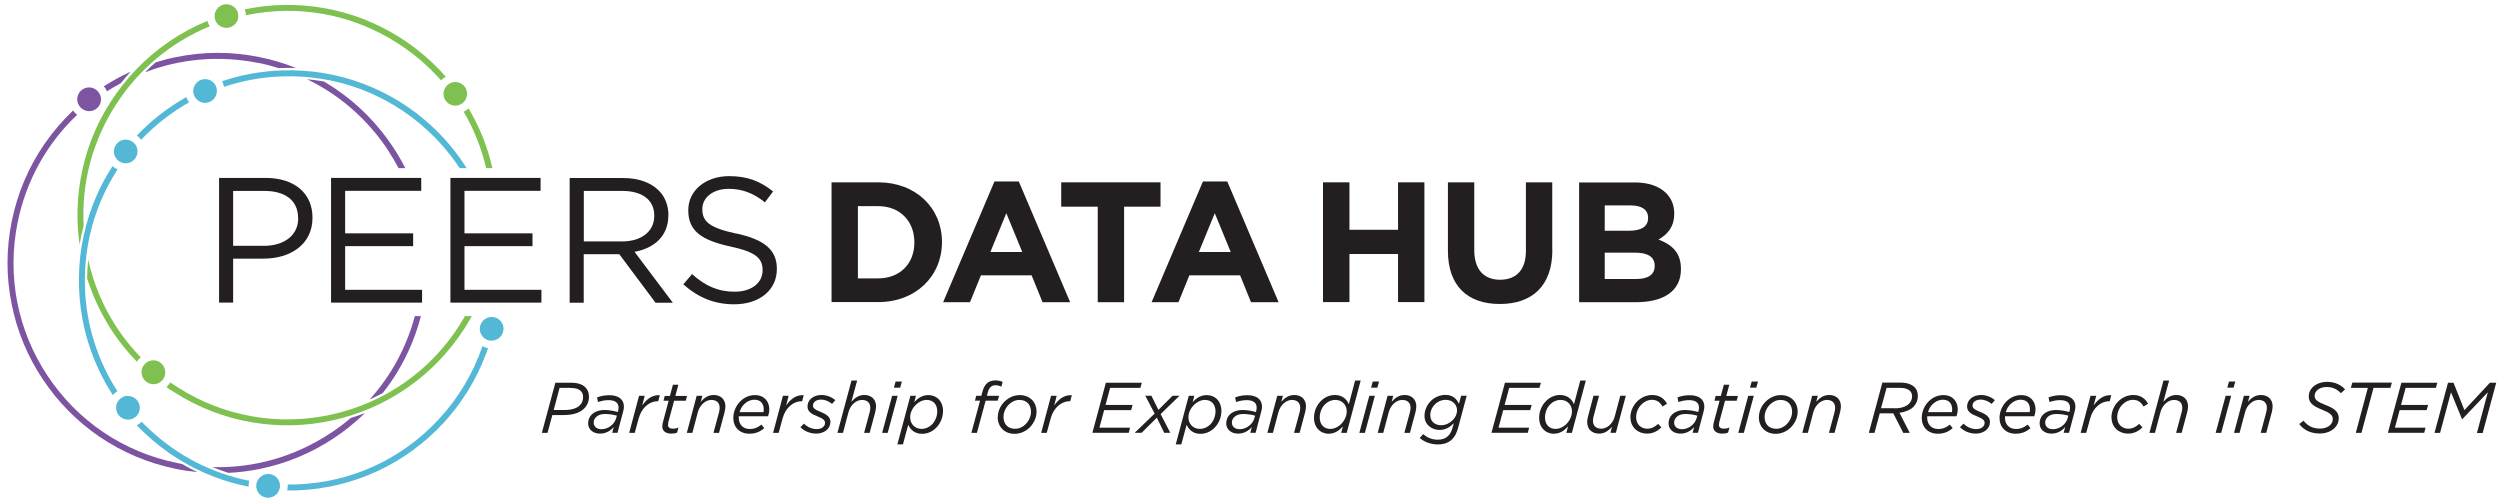 <?xml version="1.0" encoding="UTF-8"?><svg id="a" xmlns="http://www.w3.org/2000/svg" viewBox="0 0 238.17 48"><defs><style>.f{fill:#7fc150;}.g{fill:#231f20;}.h{fill:#7c54a2;}.i{fill:#52b8d5;}</style></defs><g id="b"><path class="h" d="M7.92,10.43c.11.06.22.11.35.14.61.12,1.21-.27,1.33-.88.04-.19.03-.38-.03-.55-.06-.19-.16-.35-.3-.49-.15-.15-.34-.25-.56-.3-.61-.12-1.21.27-1.33.88-.06.28,0,.56.13.79.1.16.23.3.4.4Z"/><path class="h" d="M24.61,5.99c.66.13,1.31.3,1.94.5.08,0,.16,0,.23-.01.48-.02.95-.02,1.43,0-1.12-.45-2.29-.8-3.49-1.04-2.65-.54-5.32-.54-7.95,0-.66.13-1.3.3-1.94.5-.35.3-.69.62-1.02.95,3.41-1.31,7.13-1.63,10.8-.89Z"/><path class="h" d="M39.52,30.12c-.8,2.98-2.27,5.69-4.31,7.94.43-.19.84-.39,1.25-.61.28-.36.55-.72.81-1.1,1.3-1.9,2.25-4,2.83-6.23h-.59Z"/><path class="h" d="M36.95,14.3c.37.56.71,1.13,1.02,1.72h.64c-.35-.7-.74-1.37-1.18-2.03-1.44-2.17-3.25-4.01-5.38-5.47-.39-.27-.8-.52-1.2-.76-.53-.09-1.06-.16-1.59-.21,3.1,1.5,5.75,3.81,7.7,6.75Z"/><path class="h" d="M11.51,7.93c.3-.38.61-.75.93-1.1-.88.4-1.73.87-2.55,1.39.13.14.23.31.3.48.43-.28.86-.53,1.31-.77Z"/><path class="h" d="M16.88,44.11c-5.09-1.03-9.48-3.98-12.35-8.31-2.87-4.33-3.88-9.52-2.85-14.61.81-3.98,2.78-7.52,5.67-10.25-.15-.12-.28-.26-.39-.41-1.02.97-1.94,2.05-2.75,3.22-1.51,2.21-2.55,4.68-3.09,7.32-.54,2.65-.54,5.32,0,7.95.51,2.54,1.5,4.92,2.94,7.09,1.44,2.17,3.25,4.01,5.38,5.47,2.21,1.51,4.68,2.55,7.32,3.09.68.14,1.37.24,2.05.31-.5-.24-.99-.5-1.47-.78-.16-.03-.31-.06-.47-.09Z"/><path class="h" d="M31.49,41.26c-3.38,2.24-7.28,3.35-11.25,3.24.5.2,1.01.39,1.52.55.99-.05,1.98-.17,2.96-.37,2.54-.51,4.92-1.5,7.09-2.94,1.07-.71,2.06-1.51,2.96-2.39-.45.17-.9.33-1.36.47-.6.52-1.24,1-1.91,1.44Z"/></g><g id="c"><path class="f" d="M15.23,34.5c-.12-.07-.24-.12-.37-.15-.32-.07-.66,0-.92.2-.11.08-.2.18-.28.3-.03.05-.06.1-.08.15-.11.25-.13.53-.05.78.07.26.24.49.48.64.39.25.87.23,1.23,0,.13-.09.25-.2.33-.34.02-.03.03-.06.05-.09.13-.26.16-.55.09-.81-.07-.27-.23-.51-.49-.67Z"/><path class="f" d="M8.31,26.55c.6,1.89,1.47,3.67,2.59,5.31.64.93,1.36,1.8,2.14,2.6,0,0,0,0,0,0,.1-.16.23-.31.37-.42-2.48-2.55-4.22-5.75-5.01-9.31-.06.6-.09,1.21-.1,1.82Z"/><path class="f" d="M11,10.04c2.18-3.42,5.3-6.02,8.98-7.53-.1-.16-.17-.34-.22-.52-1.31.54-2.55,1.21-3.72,2.02-2.21,1.52-4.06,3.45-5.52,5.72s-2.42,4.77-2.86,7.42c-.35,2.05-.37,4.12-.08,6.16.1-.61.23-1.21.39-1.81-.22-4.02.82-8,3.03-11.46Z"/><path class="f" d="M44.64,10.33c-.14.13-.3.23-.47.31.97,1.65,1.69,3.46,2.15,5.38h.59c-.46-2.02-1.22-3.92-2.26-5.69Z"/><path class="f" d="M43.79,30.96c-2.79,4.38-7.13,7.41-12.2,8.53-5.07,1.12-10.28.2-14.66-2.59-.24-.15-.48-.31-.71-.47,0,.02-.02.03-.03.05-.1.15-.21.28-.34.39.25.18.51.35.77.51,2.28,1.45,4.77,2.42,7.42,2.86,2.55.43,5.13.37,7.67-.2,2.54-.56,4.91-1.59,7.04-3.06,2.21-1.52,4.06-3.45,5.52-5.72.24-.38.46-.76.68-1.15h-.65c-.16.28-.33.56-.51.84Z"/><path class="f" d="M37.85,4.1c1.57,1,2.97,2.2,4.17,3.56.13-.14.28-.26.45-.35-1.24-1.42-2.69-2.66-4.31-3.7-2.28-1.45-4.77-2.42-7.42-2.86-2.47-.42-4.96-.37-7.42.14.07.18.1.37.11.56,5-1.04,10.1-.11,14.41,2.64Z"/><path class="f" d="M20.47,1.79c.04.16.11.31.21.44.08.1.17.18.28.25.12.07.24.12.37.15.45.1.93-.09,1.2-.5.1-.16.16-.34.17-.52,0-.12,0-.24-.03-.35-.02-.07-.04-.13-.07-.2-.09-.19-.23-.36-.42-.48-.53-.34-1.23-.18-1.56.35-.16.24-.2.52-.16.79,0,.02,0,.05.01.07Z"/><path class="f" d="M42.28,9.19c.06.28.23.54.49.7.12.07.24.12.36.15.22.05.44.03.64-.05.18-.07.34-.17.46-.32.03-.04.07-.08.09-.13.17-.26.21-.57.15-.85-.06-.28-.23-.54-.49-.7-.32-.2-.7-.23-1.03-.09-.17.07-.33.18-.45.34-.03.03-.05.07-.07.1-.17.26-.21.57-.15.85Z"/></g><g id="d"><path class="i" d="M41.79,39.95c-3.53,3.81-8.34,6.01-13.53,6.2-.28.01-.57.01-.85.01,0,.02,0,.04,0,.05,0,.18-.01.35-.05.52.31,0,.61,0,.92-.01,2.7-.1,5.3-.73,7.73-1.86,2.34-1.1,4.43-2.62,6.2-4.52,1.77-1.91,3.13-4.1,4.05-6.52.08-.21.16-.43.23-.65-.19-.04-.37-.1-.53-.19-.87,2.56-2.27,4.93-4.17,6.97Z"/><path class="i" d="M40.77,12.46c1.16,1.08,2.17,2.27,3.02,3.56h.67c-.92-1.46-2.02-2.79-3.3-3.98-1.91-1.77-4.1-3.13-6.52-4.05-2.51-.95-5.14-1.38-7.85-1.28-1.94.07-3.83.42-5.64,1.03.09.16.16.34.2.53,1.74-.58,3.57-.92,5.46-.99,5.19-.19,10.15,1.65,13.96,5.18Z"/><path class="i" d="M8.1,27.44c-.15-4.05.94-7.96,3.1-11.3-.17-.08-.34-.18-.48-.31-.77,1.18-1.41,2.45-1.91,3.78-.95,2.51-1.38,5.14-1.28,7.85.1,2.7.73,5.3,1.86,7.73.4.85.85,1.67,1.36,2.45.12-.15.27-.27.43-.38-1.88-2.91-2.95-6.27-3.09-9.82Z"/><path class="i" d="M14.31,40.97c-.28-.26-.55-.52-.81-.79-.14.13-.29.25-.47.33.29.3.58.59.89.88,1.91,1.77,4.1,3.13,6.52,4.05,1.06.4,2.14.71,3.24.92,0,0,0,0,0,0,0-.19.02-.38.06-.56-3.5-.69-6.75-2.34-9.43-4.83Z"/><path class="i" d="M13.46,13.3c1.35-1.42,2.89-2.61,4.55-3.55-.11-.15-.2-.32-.26-.5-1.74.98-3.32,2.2-4.71,3.66.16.11.29.24.41.4Z"/><path class="i" d="M11.64,15.51c.12.04.24.05.37.05.62-.02,1.11-.55,1.09-1.17,0-.19-.06-.37-.15-.53-.1-.17-.24-.31-.4-.4-.18-.11-.39-.16-.61-.16-.62.02-1.11.55-1.09,1.17.01.29.13.55.32.74.13.14.3.24.49.3Z"/><path class="i" d="M25.5,45.16c-.48.02-.88.34-1.03.77-.04.13-.06.26-.06.4,0,.06,0,.11.02.17.1.54.59.94,1.15.92.46-.02.84-.31,1.01-.71.06-.14.09-.3.08-.47,0-.03,0-.07,0-.1-.07-.57-.57-1.01-1.16-.99Z"/><path class="i" d="M12.15,37.71c-.2,0-.39.07-.55.17-.17.1-.3.25-.4.42-.1.17-.15.37-.14.59.02.62.55,1.11,1.17,1.09.09,0,.18-.02.26-.04.19-.05.36-.16.5-.29.21-.21.34-.51.33-.84-.02-.62-.55-1.11-1.17-1.09Z"/><path class="i" d="M18.67,9.4c.22.25.54.41.9.4.62-.02,1.11-.55,1.09-1.17,0-.04,0-.07,0-.11-.03-.2-.1-.37-.21-.52-.21-.29-.56-.47-.95-.46-.62.02-1.11.55-1.09,1.17,0,.06.01.12.02.18.04.19.13.36.25.51Z"/><path class="i" d="M47.24,30.27c-.14-.05-.28-.08-.44-.07-.04,0-.09,0-.13.01-.56.09-.98.58-.96,1.16.01.36.2.68.47.88.15.11.33.18.53.2.06,0,.11,0,.17,0,.62-.02,1.11-.55,1.09-1.17-.02-.47-.32-.86-.74-1.02Z"/></g><g id="e"><path class="g" d="M25.32,16.95h-4.45v11.88h1.34v-4.19h2.89c2.53,0,4.67-1.32,4.67-3.89v-.03c0-2.34-1.77-3.77-4.45-3.77ZM28.41,20.81c0,1.56-1.29,2.61-3.26,2.61h-2.94v-5.23h3c1.92,0,3.19.88,3.19,2.58v.03Z"/><polygon class="g" points="32.88 23.45 39.36 23.45 39.36 22.23 32.88 22.23 32.88 18.18 40.13 18.18 40.13 16.95 31.54 16.95 31.54 28.83 40.21 28.83 40.21 27.61 32.88 27.61 32.88 23.45"/><polygon class="g" points="44.25 23.45 50.73 23.45 50.73 22.23 44.25 22.23 44.25 18.18 51.5 18.18 51.5 16.95 42.91 16.95 42.91 28.83 51.58 28.83 51.58 27.61 44.25 27.61 44.25 23.45"/><path class="g" d="M63.68,20.52v-.03c0-.93-.34-1.77-.92-2.34-.75-.75-1.92-1.19-3.38-1.19h-5.11v11.88h1.34v-4.62h3.39l3.45,4.62h1.65l-3.65-4.85c1.87-.34,3.22-1.49,3.22-3.46ZM55.62,23.01v-4.82h3.67c1.92,0,3.04.88,3.04,2.34v.03c0,1.53-1.27,2.44-3.06,2.44h-3.65Z"/><path class="g" d="M70.13,22.25c-2.61-.56-3.22-1.19-3.22-2.31v-.03c0-1.07.98-1.92,2.53-1.92,1.22,0,2.33.39,3.43,1.29l.78-1.04c-1.21-.97-2.44-1.46-4.18-1.46-2.26,0-3.9,1.37-3.9,3.24v.03c0,1.95,1.26,2.83,3.99,3.43,2.49.53,3.09,1.15,3.09,2.26v.03c0,1.17-1.05,2.02-2.65,2.02s-2.83-.56-4.07-1.68l-.83.98c1.43,1.27,2.97,1.9,4.85,1.9,2.36,0,4.06-1.32,4.06-3.36v-.03c0-1.82-1.22-2.78-3.87-3.36Z"/><path class="g" d="M83.67,17.37h-4.45v11.41h4.45c3.59,0,6.07-2.49,6.07-5.71v-.03c0-3.21-2.48-5.67-6.07-5.67ZM87.11,23.11c0,2.02-1.39,3.41-3.44,3.41h-1.94v-6.88h1.94c2.05,0,3.44,1.42,3.44,3.44v.03Z"/><path class="g" d="M94.74,17.29l-4.89,11.5h2.56l1.04-2.56h4.83l1.04,2.56h2.63l-4.89-11.5h-2.32ZM94.35,24.01l1.52-3.7,1.52,3.7h-3.03Z"/><polygon class="g" points="110.56 17.37 101.1 17.37 101.1 19.69 104.58 19.69 104.58 28.79 107.09 28.79 107.09 19.69 110.56 19.69 110.56 17.37"/><path class="g" d="M114.6,17.29l-4.89,11.5h2.56l1.04-2.56h4.83l1.04,2.56h2.63l-4.89-11.5h-2.32ZM114.21,24.01l1.52-3.7,1.52,3.7h-3.03Z"/><polygon class="g" points="133.19 21.89 128.56 21.89 128.56 17.37 126.04 17.37 126.04 28.78 128.56 28.78 128.56 24.2 133.19 24.2 133.19 28.78 135.7 28.78 135.7 17.37 133.19 17.37 133.19 21.89"/><path class="g" d="M147.88,23.81v-6.44h-2.51v6.54c0,1.81-.93,2.74-2.46,2.74s-2.46-.96-2.46-2.82v-6.46h-2.51v6.52c0,3.36,1.88,5.07,4.94,5.07s5.01-1.7,5.01-5.15Z"/><path class="g" d="M160.14,25.65v-.03c0-1.53-.82-2.3-2.14-2.8.82-.46,1.5-1.17,1.5-2.46v-.03c0-.78-.26-1.42-.78-1.94-.65-.65-1.68-1.01-2.98-1.01h-5.3v11.41h5.43c2.58,0,4.27-1.04,4.27-3.13ZM152.88,19.57h2.48c1.06,0,1.65.42,1.65,1.17v.03c0,.85-.7,1.21-1.81,1.21h-2.32v-2.41ZM152.88,24.07h2.9c1.29,0,1.86.47,1.86,1.24v.03c0,.85-.67,1.24-1.78,1.24h-2.98v-2.51Z"/></g><path class="g" d="M52.9,36.46h1.5c.6,0,1.06.14,1.37.44.22.23.34.52.34.89,0,.46-.16.83-.45,1.12-.4.41-1.08.63-1.91.63h-1.13l-.46,1.7h-.54l1.29-4.79ZM54.38,36.95h-1.07l-.56,2.11h1.03c.67,0,1.18-.16,1.47-.46.2-.2.3-.46.3-.78,0-.23-.07-.42-.22-.57-.2-.2-.52-.29-.95-.29Z"/><path class="g" d="M56.03,40.34c0-.34.12-.63.33-.84.28-.28.72-.44,1.24-.44.47,0,.92.1,1.26.19l.02-.08c.03-.1.05-.23.05-.33,0-.46-.31-.72-.96-.72-.38,0-.68.08-1,.18l-.09-.44c.35-.13.71-.21,1.17-.21.89,0,1.39.41,1.39,1.09,0,.15-.03.32-.08.49l-.53,2h-.51l.15-.55c-.33.38-.76.63-1.32.63-.59,0-1.12-.35-1.12-.98ZM58.7,39.85l.07-.25c-.31-.09-.71-.16-1.15-.16-.36,0-.65.11-.83.29-.15.14-.23.33-.23.53,0,.38.29.63.75.63.59,0,1.22-.43,1.39-1.05Z"/><path class="g" d="M60.89,37.71h.53l-.24.92c.43-.62.98-1.03,1.68-.98l-.15.57h-.03c-.77,0-1.54.57-1.83,1.63l-.38,1.39h-.53l.94-3.53Z"/><path class="g" d="M63.1,40.61c0-.12.02-.26.05-.37l.55-2.06h-.49l.12-.46h.49l.29-1.07h.52l-.29,1.07h1.11l-.12.46h-1.11l-.55,2.04c-.01.08-.03.18-.03.26,0,.25.18.36.49.36.16,0,.33-.03.51-.11l-.13.48c-.18.08-.36.1-.56.1-.51,0-.86-.24-.86-.7Z"/><path class="g" d="M66.38,37.71h.53l-.15.57c.31-.36.69-.65,1.23-.65.68,0,1.12.42,1.12,1.09,0,.16-.04.36-.08.55l-.53,1.97h-.53l.54-2c.03-.12.05-.28.05-.4,0-.46-.29-.74-.79-.74-.55,0-1.09.47-1.28,1.14l-.53,2h-.53l.94-3.53Z"/><path class="g" d="M70.38,39.66s0,.1,0,.14c0,.63.4,1.07,1.05,1.07.45,0,.79-.16,1.11-.42l.27.34c-.36.31-.79.53-1.42.53-.92,0-1.53-.62-1.53-1.5,0-.59.25-1.18.67-1.59.36-.36.84-.59,1.39-.59.9,0,1.37.62,1.37,1.35,0,.24-.05.46-.12.67h-2.77ZM70.45,39.26h2.28c.02-.06.03-.15.03-.27,0-.49-.27-.91-.88-.91-.39,0-.72.17-.98.42-.21.21-.36.47-.44.76Z"/><path class="g" d="M74.6,37.71h.53l-.24.92c.43-.62.98-1.03,1.68-.98l-.15.57h-.03c-.77,0-1.54.57-1.83,1.63l-.38,1.39h-.53l.94-3.53Z"/><path class="g" d="M76.25,40.7l.34-.34c.38.37.81.52,1.23.52s.78-.23.78-.59c0-.23-.16-.4-.67-.6-.64-.25-1-.48-1-.97,0-.6.52-1.09,1.34-1.09.52,0,1.01.23,1.31.49l-.31.36c-.29-.24-.66-.41-1.05-.41-.5,0-.77.27-.77.56,0,.23.14.38.7.6.64.26.96.51.96.97,0,.66-.6,1.11-1.35,1.11-.55,0-1.11-.21-1.52-.62Z"/><path class="g" d="M81.13,36.25h.53l-.55,2.03c.31-.36.69-.65,1.23-.65.68,0,1.12.42,1.12,1.09,0,.16-.04.36-.08.55l-.53,1.97h-.53l.54-2c.03-.12.05-.28.05-.4,0-.46-.29-.74-.79-.74-.55,0-1.09.47-1.28,1.14l-.53,2h-.53l1.34-4.99Z"/><path class="g" d="M84.99,37.71h.53l-.95,3.53h-.53l.95-3.53ZM85.32,36.35h.6l-.16.58h-.6l.16-.58Z"/><path class="g" d="M86.53,40.45l-.51,1.89h-.53l1.24-4.63h.53l-.16.61c.34-.39.77-.68,1.34-.68.8,0,1.4.59,1.4,1.5,0,.65-.26,1.22-.66,1.62-.36.36-.83.57-1.33.57-.72,0-1.13-.41-1.33-.88ZM88.78,40.45c.31-.32.51-.78.51-1.27,0-.66-.4-1.08-1-1.08-.38,0-.76.18-1.05.47-.31.31-.53.74-.53,1.19,0,.62.44,1.1,1.09,1.1.38,0,.72-.16.97-.41Z"/><path class="g" d="M93.37,38.17h-.49l.12-.46h.49l.11-.41c.09-.33.21-.57.39-.75.21-.21.49-.31.83-.31.27,0,.52.05.7.15l-.12.45c-.21-.1-.38-.14-.58-.14-.33,0-.59.21-.71.67l-.09.34h1.16l-.13.46h-1.15l-.83,3.07h-.53l.83-3.07Z"/><path class="g" d="M95.06,39.74c0-.56.24-1.09.64-1.48.38-.38.89-.62,1.44-.62.97,0,1.61.66,1.61,1.58,0,.56-.25,1.09-.64,1.49-.38.38-.9.62-1.45.62-.97,0-1.61-.67-1.61-1.59ZM97.71,40.41c.31-.31.51-.75.51-1.18,0-.72-.45-1.13-1.11-1.13-.38,0-.74.18-1,.44-.31.31-.51.75-.51,1.18,0,.72.45,1.13,1.11,1.13.38,0,.74-.17,1-.44Z"/><path class="g" d="M100.14,37.71h.53l-.24.92c.43-.62.98-1.03,1.68-.98l-.15.57h-.03c-.77,0-1.54.57-1.83,1.63l-.38,1.39h-.53l.94-3.53Z"/><path class="g" d="M105.36,36.46h3.42l-.14.49h-2.88l-.44,1.63h2.58l-.14.49h-2.57l-.45,1.67h2.92l-.13.49h-3.46l1.29-4.79Z"/><path class="g" d="M110.36,39.05l1.35-1.35h.66l-1.8,1.75.92,1.78h-.58l-.7-1.44-1.45,1.44h-.66l1.9-1.83-.89-1.7h.58l.67,1.35Z"/><path class="g" d="M113.05,40.45l-.51,1.89h-.53l1.24-4.63h.53l-.16.61c.34-.39.77-.68,1.34-.68.8,0,1.4.59,1.4,1.5,0,.65-.26,1.22-.66,1.62-.36.36-.83.57-1.33.57-.72,0-1.13-.41-1.33-.88ZM115.29,40.45c.31-.32.51-.78.51-1.27,0-.66-.4-1.08-1-1.08-.38,0-.76.18-1.05.47-.31.31-.53.74-.53,1.19,0,.62.44,1.1,1.09,1.1.38,0,.72-.16.97-.41Z"/><path class="g" d="M116.82,40.34c0-.34.12-.63.33-.84.28-.28.72-.44,1.24-.44.47,0,.92.1,1.26.19l.02-.08c.03-.1.05-.23.05-.33,0-.46-.31-.72-.96-.72-.38,0-.68.08-1,.18l-.09-.44c.35-.13.71-.21,1.17-.21.89,0,1.39.41,1.39,1.09,0,.15-.03.32-.08.49l-.53,2h-.51l.15-.55c-.33.38-.76.63-1.32.63-.59,0-1.12-.35-1.12-.98ZM119.5,39.85l.07-.25c-.31-.09-.71-.16-1.15-.16-.36,0-.65.11-.83.29-.15.14-.23.33-.23.53,0,.38.29.63.75.63.59,0,1.22-.43,1.39-1.05Z"/><path class="g" d="M121.69,37.71h.53l-.15.57c.31-.36.69-.65,1.23-.65.68,0,1.12.42,1.12,1.09,0,.16-.04.36-.08.55l-.53,1.97h-.53l.54-2c.03-.12.05-.28.05-.4,0-.46-.29-.74-.79-.74-.55,0-1.09.47-1.28,1.14l-.53,2h-.53l.94-3.53Z"/><path class="g" d="M127.92,40.64c-.34.38-.77.68-1.34.68-.8,0-1.4-.6-1.4-1.5,0-.66.26-1.22.66-1.62.36-.36.83-.57,1.33-.57.72,0,1.13.41,1.33.88l.6-2.26h.53l-1.33,4.99h-.53l.16-.6ZM127.77,40.39c.31-.31.53-.75.53-1.2,0-.62-.44-1.09-1.09-1.09-.38,0-.72.16-.97.41-.32.31-.51.78-.51,1.27,0,.66.4,1.08,1,1.08.38,0,.75-.18,1.05-.47Z"/><path class="g" d="M130.45,37.71h.53l-.95,3.53h-.53l.95-3.53ZM130.78,36.35h.6l-.16.58h-.6l.16-.58Z"/><path class="g" d="M132.2,37.71h.53l-.15.57c.31-.36.69-.65,1.23-.65.68,0,1.12.42,1.12,1.09,0,.16-.04.36-.08.55l-.53,1.97h-.53l.54-2c.03-.12.05-.28.05-.4,0-.46-.29-.74-.79-.74-.55,0-1.09.47-1.28,1.14l-.53,2h-.53l.94-3.53Z"/><path class="g" d="M135.25,41.73l.33-.37c.38.32.85.53,1.39.53.44,0,.78-.14.99-.36.22-.21.34-.49.44-.85l.1-.36c-.36.36-.77.64-1.35.64-.74,0-1.44-.49-1.44-1.33,0-.57.24-1.06.59-1.42s.88-.59,1.39-.59c.76,0,1.1.42,1.3.85l.21-.77h.53l-.81,3.03c-.15.55-.32.86-.57,1.11-.33.33-.77.5-1.37.5-.65,0-1.29-.23-1.73-.62ZM138.38,40.05c.27-.27.43-.61.43-.96,0-.52-.41-1-1.09-1-.38,0-.75.16-1.02.43s-.44.62-.44,1.04c0,.63.49.95,1.03.95.41,0,.8-.18,1.08-.46Z"/><path class="g" d="M143.38,36.46h3.42l-.14.49h-2.88l-.44,1.63h2.58l-.14.49h-2.57l-.45,1.67h2.92l-.13.49h-3.46l1.29-4.79Z"/><path class="g" d="M149.37,40.64c-.34.38-.77.68-1.34.68-.8,0-1.4-.6-1.4-1.5,0-.66.26-1.22.66-1.62.36-.36.83-.57,1.33-.57.72,0,1.13.41,1.33.88l.6-2.26h.53l-1.33,4.99h-.53l.16-.6ZM149.23,40.39c.31-.31.53-.75.53-1.2,0-.62-.44-1.09-1.09-1.09-.38,0-.72.16-.97.41-.32.31-.51.78-.51,1.27,0,.66.4,1.08,1,1.08.38,0,.75-.18,1.05-.47Z"/><path class="g" d="M151.2,40.22c0-.16.04-.36.09-.55l.52-1.97h.53l-.53,2c-.03.12-.05.28-.05.4,0,.46.3.74.79.74.55,0,1.09-.47,1.28-1.15l.53-1.99h.53l-.95,3.53h-.52l.15-.57c-.32.36-.69.65-1.23.65-.68,0-1.13-.42-1.13-1.09Z"/><path class="g" d="M155.32,39.78c0-.59.25-1.13.64-1.53.38-.38.89-.62,1.44-.62.74,0,1.18.39,1.41.83l-.42.27c-.21-.35-.49-.64-1.02-.64-.37,0-.72.17-.99.44-.31.31-.51.75-.51,1.22,0,.7.5,1.09,1.05,1.09.42,0,.74-.18,1.05-.46l.31.34c-.36.34-.79.59-1.38.59-.83,0-1.57-.57-1.57-1.54Z"/><path class="g" d="M158.96,40.34c0-.34.12-.63.33-.84.28-.28.72-.44,1.24-.44.47,0,.92.1,1.26.19l.02-.08c.03-.1.05-.23.05-.33,0-.46-.31-.72-.96-.72-.38,0-.68.08-1,.18l-.09-.44c.35-.13.71-.21,1.17-.21.89,0,1.39.41,1.39,1.09,0,.15-.03.32-.08.49l-.53,2h-.51l.15-.55c-.33.38-.76.63-1.32.63-.59,0-1.12-.35-1.12-.98ZM161.63,39.85l.07-.25c-.31-.09-.71-.16-1.15-.16-.36,0-.65.11-.83.29-.15.14-.23.33-.23.53,0,.38.29.63.75.63.59,0,1.22-.43,1.39-1.05Z"/><path class="g" d="M163.22,40.61c0-.12.02-.26.05-.37l.55-2.06h-.49l.12-.46h.49l.29-1.07h.52l-.29,1.07h1.11l-.12.46h-1.11l-.55,2.04c-.01.08-.03.18-.03.26,0,.25.18.36.49.36.16,0,.33-.03.51-.11l-.13.48c-.18.08-.36.1-.56.1-.51,0-.86-.24-.86-.7Z"/><path class="g" d="M166.55,37.71h.53l-.95,3.53h-.53l.95-3.53ZM166.88,36.35h.6l-.16.58h-.6l.16-.58Z"/><path class="g" d="M167.57,39.74c0-.56.24-1.09.64-1.48.38-.38.89-.62,1.44-.62.97,0,1.61.66,1.61,1.58,0,.56-.25,1.09-.64,1.49-.38.38-.9.62-1.45.62-.97,0-1.61-.67-1.61-1.59ZM170.22,40.41c.31-.31.51-.75.51-1.18,0-.72-.45-1.13-1.11-1.13-.38,0-.74.18-1,.44-.31.31-.51.75-.51,1.18,0,.72.45,1.13,1.11,1.13.38,0,.74-.17,1-.44Z"/><path class="g" d="M172.65,37.71h.53l-.15.57c.31-.36.69-.65,1.23-.65.68,0,1.12.42,1.12,1.09,0,.16-.04.36-.08.55l-.53,1.97h-.53l.54-2c.03-.12.05-.28.05-.4,0-.46-.29-.74-.79-.74-.55,0-1.09.47-1.28,1.14l-.53,2h-.53l.94-3.53Z"/><path class="g" d="M180.37,39.38h-1.29l-.5,1.86h-.54l1.29-4.79h1.72c.6,0,1.05.15,1.35.44.21.21.31.5.31.83,0,.42-.16.77-.42,1.04-.31.31-.82.49-1.33.57l.98,1.91h-.62l-.95-1.86ZM180.51,38.9c.63,0,1.09-.17,1.36-.44.18-.19.29-.42.29-.7,0-.21-.07-.39-.2-.52-.18-.18-.49-.29-.94-.29h-1.29l-.53,1.94h1.3Z"/><path class="g" d="M183.6,39.66s0,.1,0,.14c0,.63.4,1.07,1.05,1.07.45,0,.79-.16,1.11-.42l.27.34c-.36.31-.79.53-1.42.53-.92,0-1.53-.62-1.53-1.5,0-.59.25-1.18.67-1.59.36-.36.84-.59,1.39-.59.9,0,1.37.62,1.37,1.35,0,.24-.05.46-.12.67h-2.77ZM183.67,39.26h2.28c.02-.06.03-.15.03-.27,0-.49-.27-.91-.88-.91-.39,0-.72.17-.98.42-.21.21-.36.47-.44.76Z"/><path class="g" d="M186.72,40.7l.34-.34c.38.37.81.52,1.23.52s.78-.23.78-.59c0-.23-.16-.4-.67-.6-.64-.25-1-.48-1-.97,0-.6.52-1.09,1.34-1.09.52,0,1.01.23,1.31.49l-.31.36c-.29-.24-.66-.41-1.05-.41-.5,0-.77.27-.77.56,0,.23.14.38.7.6.64.26.96.51.96.97,0,.66-.6,1.11-1.35,1.11-.55,0-1.11-.21-1.52-.62Z"/><path class="g" d="M191.01,39.66s0,.1,0,.14c0,.63.4,1.07,1.05,1.07.45,0,.79-.16,1.11-.42l.27.34c-.36.31-.79.53-1.42.53-.92,0-1.53-.62-1.53-1.5,0-.59.25-1.18.67-1.59.36-.36.84-.59,1.39-.59.9,0,1.37.62,1.37,1.35,0,.24-.05.46-.12.67h-2.77ZM191.08,39.26h2.28c.02-.06.03-.15.03-.27,0-.49-.27-.91-.88-.91-.39,0-.72.17-.98.42-.21.21-.36.47-.44.76Z"/><path class="g" d="M194.31,40.34c0-.34.12-.63.33-.84.28-.28.72-.44,1.24-.44.47,0,.92.1,1.26.19l.02-.08c.03-.1.05-.23.05-.33,0-.46-.31-.72-.96-.72-.38,0-.68.08-1,.18l-.09-.44c.35-.13.71-.21,1.17-.21.89,0,1.39.41,1.39,1.09,0,.15-.03.32-.08.49l-.53,2h-.51l.15-.55c-.33.38-.76.63-1.32.63-.59,0-1.12-.35-1.12-.98ZM196.98,39.85l.07-.25c-.31-.09-.71-.16-1.15-.16-.36,0-.65.11-.83.29-.15.14-.23.33-.23.53,0,.38.29.63.75.63.59,0,1.22-.43,1.39-1.05Z"/><path class="g" d="M199.17,37.71h.53l-.24.92c.43-.62.98-1.03,1.68-.98l-.15.57h-.03c-.77,0-1.54.57-1.83,1.63l-.38,1.39h-.53l.94-3.53Z"/><path class="g" d="M201.15,39.78c0-.59.25-1.13.64-1.53.38-.38.89-.62,1.44-.62.74,0,1.18.39,1.41.83l-.42.27c-.21-.35-.49-.64-1.02-.64-.37,0-.72.17-.99.44-.31.31-.51.75-.51,1.22,0,.7.5,1.09,1.05,1.09.42,0,.74-.18,1.05-.46l.31.34c-.36.34-.79.59-1.38.59-.83,0-1.57-.57-1.57-1.54Z"/><path class="g" d="M206.12,36.25h.53l-.55,2.03c.31-.36.69-.65,1.23-.65.68,0,1.12.42,1.12,1.09,0,.16-.04.36-.08.55l-.53,1.97h-.53l.54-2c.03-.12.05-.28.05-.4,0-.46-.29-.74-.79-.74-.55,0-1.09.47-1.28,1.14l-.53,2h-.53l1.34-4.99Z"/><path class="g" d="M212.03,37.71h.53l-.95,3.53h-.53l.95-3.53ZM212.35,36.35h.6l-.16.58h-.6l.16-.58Z"/><path class="g" d="M213.78,37.71h.53l-.15.57c.31-.36.69-.65,1.23-.65.68,0,1.12.42,1.12,1.09,0,.16-.04.36-.08.55l-.53,1.97h-.53l.54-2c.03-.12.05-.28.05-.4,0-.46-.29-.74-.79-.74-.55,0-1.09.47-1.28,1.14l-.53,2h-.53l.94-3.53Z"/><path class="g" d="M219.04,40.4l.41-.32c.4.49.88.75,1.58.75s1.21-.38,1.21-.9c0-.37-.25-.59-.98-.88-.88-.35-1.31-.66-1.31-1.28,0-.33.12-.64.37-.88.32-.32.81-.51,1.39-.51.75,0,1.33.3,1.7.72l-.4.36c-.35-.38-.79-.59-1.35-.59-.72,0-1.15.4-1.15.84,0,.39.31.59,1.06.88.82.31,1.24.65,1.24,1.26,0,.36-.15.68-.39.92-.33.33-.84.53-1.42.53-.88,0-1.54-.34-1.96-.91Z"/><path class="g" d="M225.57,36.95h-1.61l.14-.5h3.77l-.14.5h-1.61l-1.15,4.29h-.54l1.15-4.29Z"/><path class="g" d="M228.78,36.46h3.42l-.14.49h-2.88l-.44,1.63h2.58l-.14.49h-2.57l-.45,1.67h2.92l-.13.49h-3.46l1.29-4.79Z"/><path class="g" d="M233.24,36.46h.5l1.04,2.61,2.43-2.61h.6l-1.29,4.79h-.55l1.04-3.88-2.43,2.56h-.03l-1.05-2.56-1.04,3.87h-.53l1.29-4.79Z"/></svg>